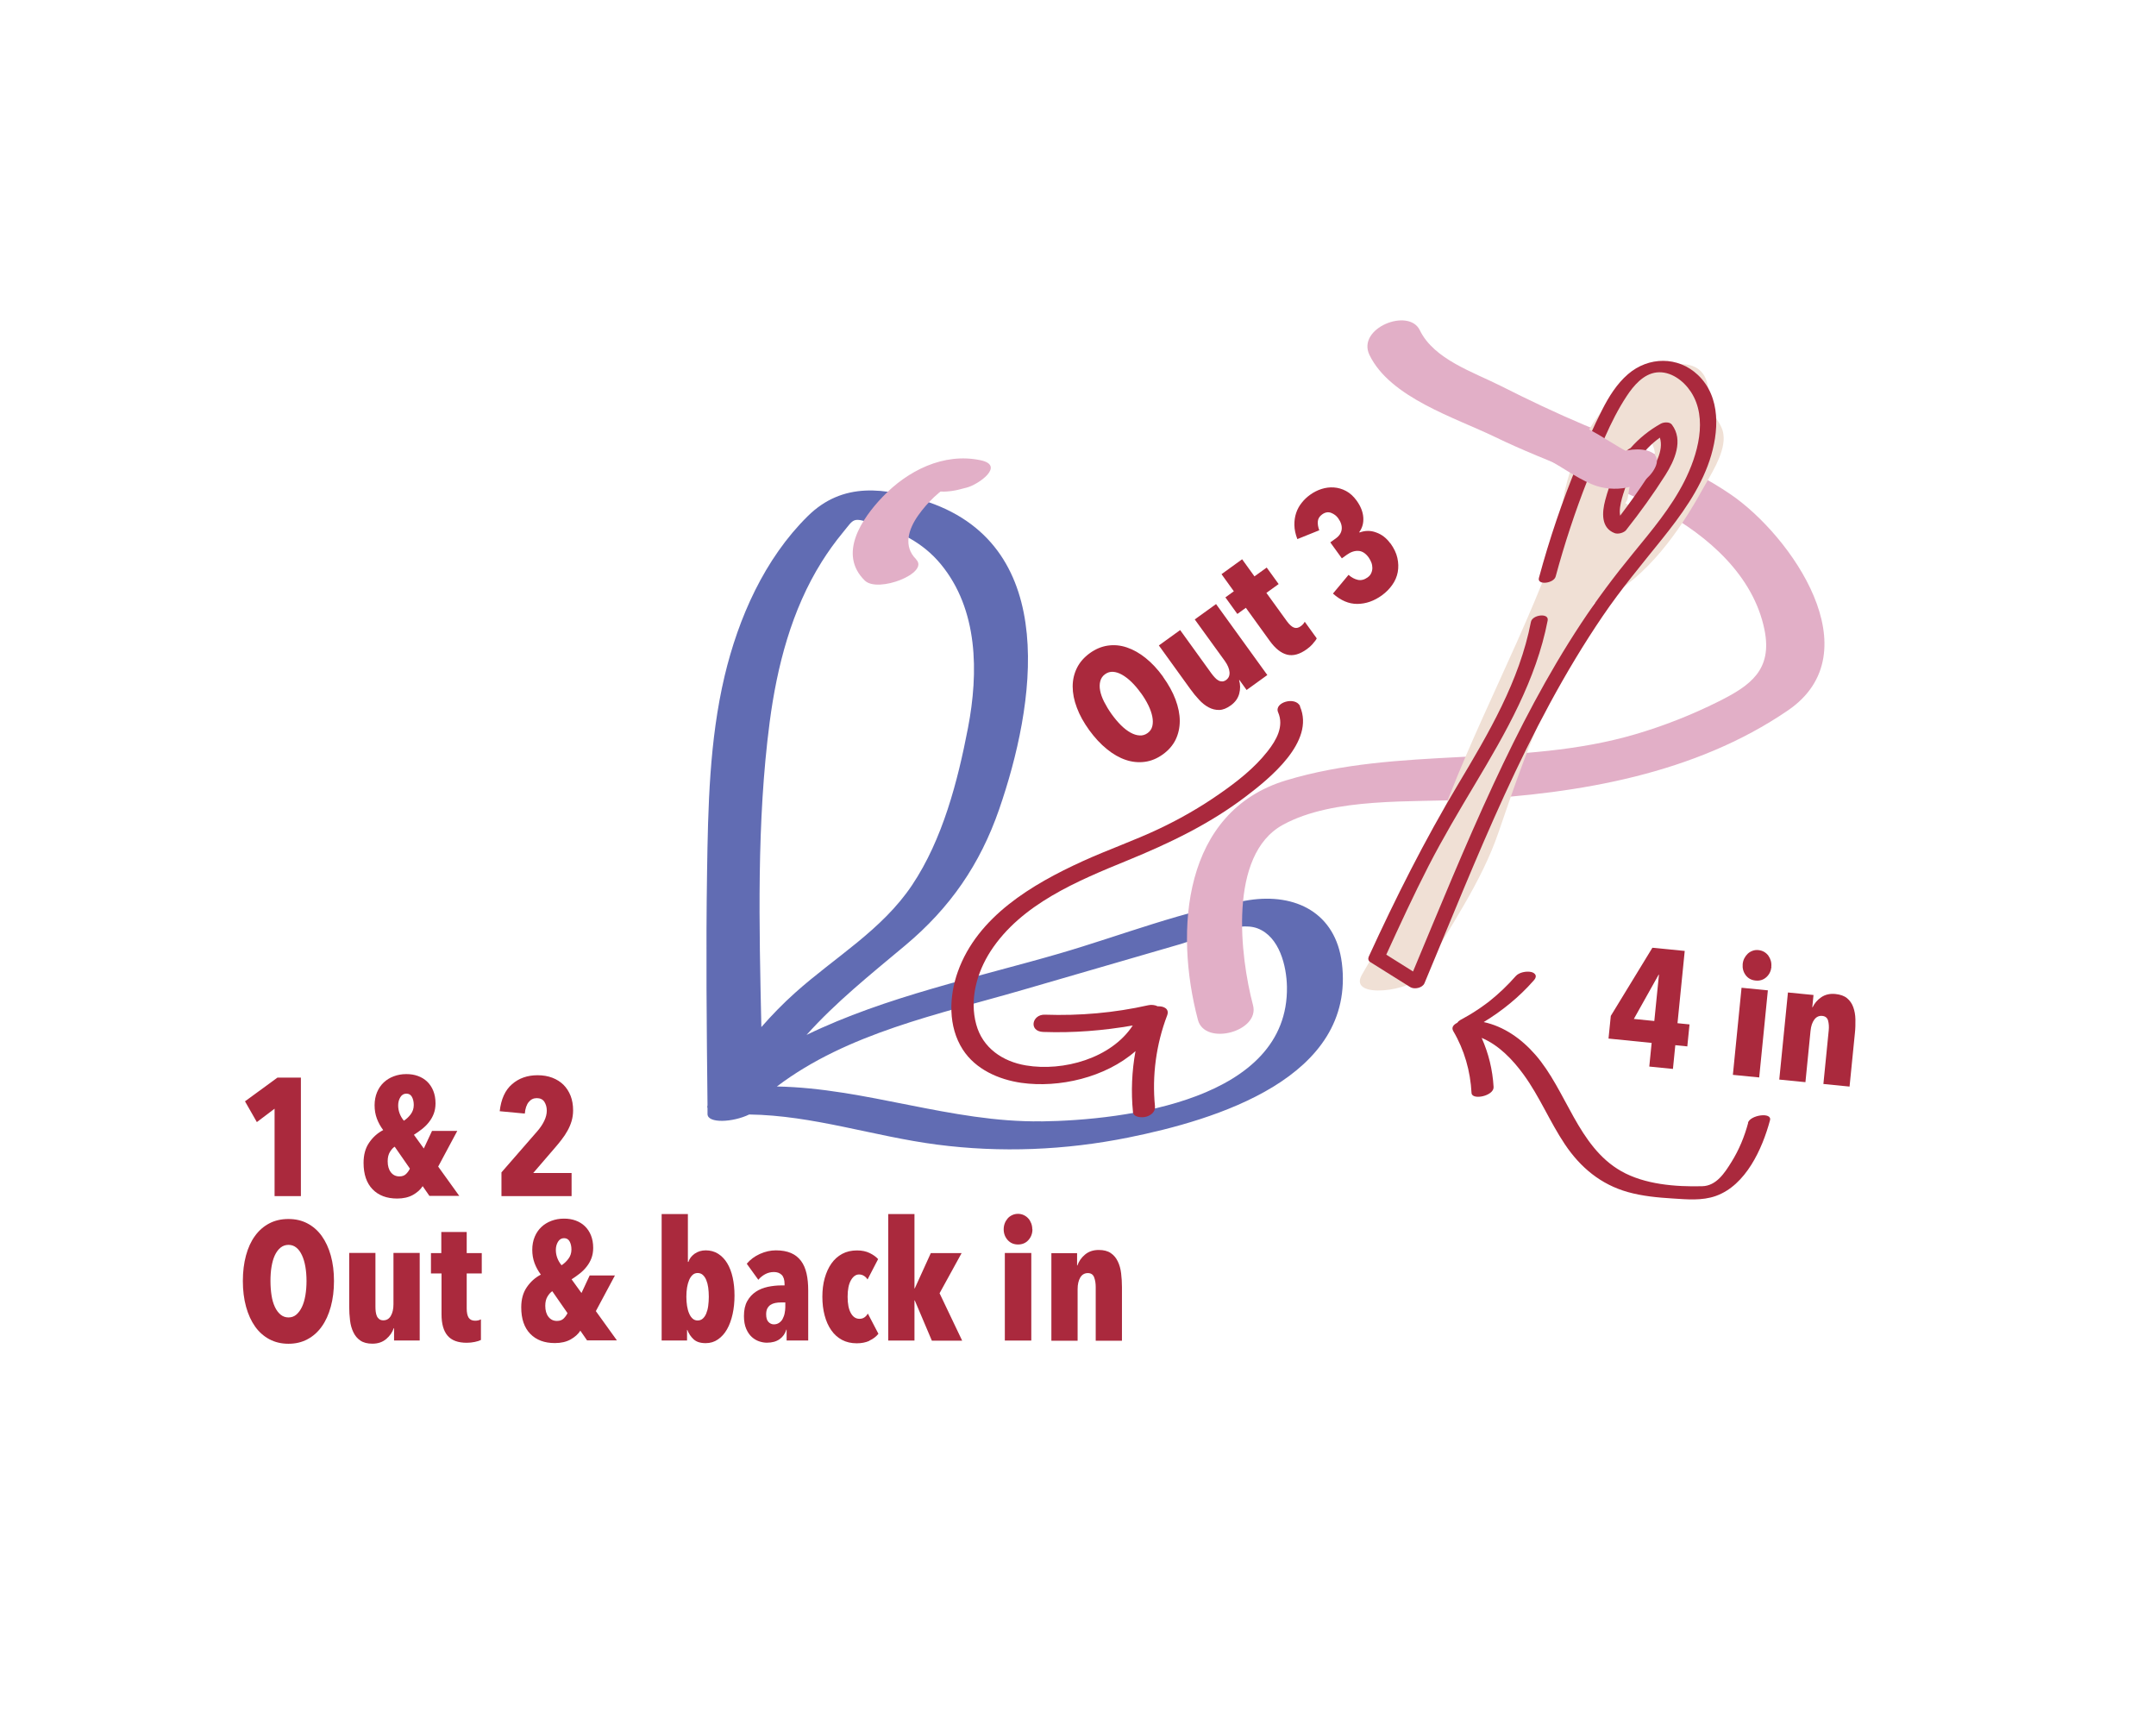 <svg viewBox="0 0 283.46 226.77" xmlns="http://www.w3.org/2000/svg" id="Layer_1"><defs><style>.cls-1{fill:#f0e0d5;}.cls-2{fill:#e2afc7;}.cls-3{fill:#616cb3;}.cls-4{fill:#aa293d;}</style></defs><path d="M176.42,126.59c-.82-6.55-6.04-9.21-12.22-8.26-8.39,1.3-16.77,4.65-24.92,7.02-10.81,3.14-22.81,5.64-33.24,10.7,3.85-4.3,8.33-7.88,12.99-11.78,5.88-4.92,9.82-10.63,12.33-17.87,4.72-13.65,8.07-34.41-9.26-40.38-5.71-1.97-11.3-2.71-15.9,1.83-5.69,5.61-9.12,13.38-10.94,21.05-1.99,8.42-2.17,17.15-2.3,25.76-.16,10.21-.05,20.41.06,30.62-.04.15-.05.28,0,.38,0,.26,0,.53,0,.79.01,1.27,3.34,1.1,5.48.06,8.38.11,16.39,2.88,24.69,3.96,8.37,1.09,16.89.74,25.16-.93,11.41-2.3,29.96-7.81,28.07-22.96ZM101.19,94.95c.96-7.33,2.88-14.78,6.85-21.1.83-1.32,1.74-2.59,2.73-3.79,1.6-1.94,1.24-2.05,4.01-1.25,3.47,1.01,6.53,2.49,8.89,5.33,4.96,5.99,4.99,14.28,3.6,21.53-1.35,7.02-3.33,14.67-7.35,20.68-3.95,5.91-10.16,9.48-15.36,14.14-1.6,1.43-3.07,2.94-4.46,4.53-.29-13.36-.63-26.92,1.09-40.07ZM136.88,147.41c-11.81.16-23.03-4.37-34.74-4.58,9.28-7.03,21.28-9.49,32.3-12.69,6.94-2.02,13.89-4.04,20.83-6.05,2.61-.76,7.36-3.08,10.08-2.04,2.88,1.11,3.8,4.96,3.85,7.66.26,14.87-21.22,17.56-32.32,17.71Z" class="cls-3"></path><path d="M164.74,132.14c-1.7-6.41-3.28-19.75,3.91-23.7,6.7-3.69,17.09-2.93,24.51-3.33,14.46-.79,29.68-3.36,41.91-11.72,11.16-7.63.42-22.96-7.52-28.39-5.91-4.04-12.73-6.38-19.27-9.14-3.71-1.57-7.35-3.3-10.95-5.12s-8.8-3.49-10.66-7.33c-1.45-3.01-8.32-.28-6.62,3.25,2.7,5.6,11.25,8.24,16.48,10.77,7.17,3.48,14.92,5.86,21.92,9.69,6.11,3.34,12.1,8.54,13.54,15.69,1.06,5.27-1.88,7.33-6.05,9.41-3.52,1.76-7.18,3.2-10.95,4.31-14.98,4.4-31.04,1.54-45.95,6.07-13.47,4.1-14.68,19.65-11.54,31.48.92,3.46,8.17,1.53,7.24-1.94h0Z" class="cls-2"></path><path d="M36.1,157.23v-11.48l-2.33,1.76-1.56-2.73,4.27-3.12h3.08v15.58h-3.45Z" class="cls-4"></path><path d="M56.47,157.23l-.9-1.3c-.29.46-.72.84-1.29,1.16-.56.31-1.25.47-2.06.47-1.36,0-2.44-.4-3.23-1.21s-1.19-1.97-1.19-3.48c0-1.06.24-1.94.73-2.65.48-.71,1.1-1.27,1.85-1.66-.35-.47-.63-.97-.83-1.51s-.3-1.12-.3-1.75.11-1.2.32-1.71.51-.94.88-1.29.81-.62,1.32-.81c.51-.19,1.05-.29,1.64-.29s1.07.08,1.54.25c.47.17.88.42,1.22.75.34.33.61.73.8,1.21s.29,1.02.29,1.64c0,.5-.08.95-.23,1.35-.15.4-.36.77-.63,1.11-.26.34-.57.64-.91.91s-.7.52-1.07.76l1.3,1.8,1.08-2.31h3.32l-2.51,4.69,2.77,3.85h-3.92ZM51.9,150.74c-.21.12-.41.34-.62.67s-.31.75-.31,1.24c0,.62.14,1.1.42,1.46.28.36.65.54,1.12.54.38,0,.68-.11.9-.34.22-.23.38-.46.48-.69l-2-2.88ZM54.4,145.27c0-.43-.08-.78-.24-1.07s-.4-.43-.73-.43-.6.15-.79.46-.29.67-.29,1.08c0,.73.25,1.41.75,2.02.34-.22.64-.5.9-.85.26-.34.4-.75.4-1.22Z" class="cls-4"></path><path d="M75.35,145.95c0,.51-.07.99-.2,1.43-.13.44-.31.86-.53,1.25-.22.4-.47.78-.75,1.14-.28.37-.56.72-.86,1.06l-2.9,3.37h5.04v3.04h-9.22v-3.12l4.73-5.43c.38-.44.68-.89.9-1.35s.33-.91.33-1.33c0-.45-.11-.84-.32-1.17-.21-.32-.55-.48-1-.48-.43,0-.78.17-1.06.52-.28.34-.45.85-.51,1.51l-3.3-.31c.18-1.58.71-2.77,1.62-3.55.9-.79,2.02-1.18,3.36-1.18.72,0,1.36.11,1.94.33.57.22,1.06.53,1.46.92.4.4.71.88.94,1.45.22.57.33,1.21.33,1.91Z" class="cls-4"></path><path d="M43.91,168.4c0,1.23-.14,2.36-.42,3.38s-.67,1.89-1.19,2.61c-.51.72-1.14,1.28-1.88,1.67-.74.4-1.57.59-2.5.59s-1.76-.2-2.5-.59c-.74-.4-1.37-.95-1.88-1.67-.51-.72-.91-1.59-1.19-2.61s-.42-2.14-.42-3.38.14-2.35.41-3.35c.27-1,.66-1.86,1.18-2.57.51-.71,1.14-1.26,1.88-1.65s1.58-.58,2.52-.58,1.76.19,2.5.58c.74.39,1.37.94,1.88,1.65.51.71.91,1.57,1.19,2.57.28,1,.42,2.12.42,3.35ZM40.3,168.4c0-.67-.05-1.3-.15-1.88s-.25-1.08-.45-1.51c-.2-.43-.44-.76-.74-1-.29-.24-.64-.36-1.03-.36s-.74.12-1.04.36-.55.58-.75,1c-.2.42-.34.93-.44,1.51-.1.58-.14,1.21-.14,1.88s.05,1.31.14,1.89c.09.59.24,1.09.44,1.52.2.43.45.76.75,1.01.3.25.65.37,1.04.37s.74-.12,1.03-.37c.29-.25.54-.59.74-1.01s.35-.93.45-1.52c.1-.59.15-1.22.15-1.89Z" class="cls-4"></path><path d="M51.81,176.23v-1.63h-.04c-.19.56-.53,1.04-1.01,1.44-.48.4-1.08.6-1.8.6-.66,0-1.19-.14-1.58-.41-.4-.27-.7-.63-.92-1.09-.22-.45-.37-.97-.44-1.56s-.11-1.2-.11-1.83v-7.04h3.45v7.04c0,.25.01.48.04.7.03.22.08.41.15.57.07.16.18.29.32.4.14.1.31.15.52.15.43,0,.76-.19.99-.58s.35-.9.35-1.53v-6.75h3.45v11.51h-3.37Z" class="cls-4"></path><path d="M62.43,176.41c-.35.07-.7.11-1.06.11-1.16,0-2-.31-2.53-.94-.53-.62-.79-1.56-.79-2.8v-5.37h-1.39v-2.68h1.36v-2.77h3.34v2.77h1.98v2.68h-1.98v4.59c0,.56.09.97.26,1.23.18.26.46.39.84.39.31,0,.56-.06.77-.18v2.71c-.19.1-.46.19-.81.26Z" class="cls-4"></path><path d="M77.2,176.23l-.9-1.3c-.29.46-.72.84-1.29,1.16-.56.31-1.25.47-2.06.47-1.36,0-2.44-.4-3.23-1.21s-1.19-1.97-1.19-3.48c0-1.06.24-1.94.73-2.65.48-.71,1.1-1.27,1.85-1.66-.35-.47-.63-.97-.83-1.51s-.3-1.12-.3-1.75.11-1.2.32-1.71.51-.94.88-1.29.81-.62,1.32-.81c.51-.19,1.05-.29,1.64-.29s1.07.08,1.54.25c.47.17.88.42,1.22.75.34.33.61.73.8,1.21s.29,1.02.29,1.64c0,.5-.08.95-.23,1.35-.15.4-.36.77-.63,1.11-.26.34-.57.64-.91.91s-.7.52-1.07.76l1.3,1.8,1.08-2.31h3.32l-2.51,4.69,2.77,3.85h-3.92ZM72.62,169.74c-.21.12-.41.34-.62.67s-.31.75-.31,1.24c0,.62.14,1.1.42,1.46.28.36.65.54,1.12.54.38,0,.68-.11.9-.34.22-.23.38-.46.48-.69l-2-2.88ZM75.13,164.27c0-.43-.08-.78-.24-1.07s-.4-.43-.73-.43-.6.15-.79.46-.29.67-.29,1.08c0,.73.25,1.41.75,2.02.34-.22.64-.5.9-.85.26-.34.4-.75.4-1.22Z" class="cls-4"></path><path d="M86.99,159.6h3.45v6.29h.07c.13-.43.41-.78.82-1.08.42-.29.9-.44,1.46-.44.61,0,1.16.15,1.63.45.47.3.87.71,1.19,1.24s.56,1.16.72,1.88c.16.73.24,1.51.24,2.37s-.08,1.68-.25,2.44c-.17.76-.41,1.43-.73,1.99-.32.57-.72,1.01-1.2,1.34-.47.33-1.01.49-1.61.49-.7,0-1.23-.17-1.6-.52-.37-.34-.63-.75-.81-1.22h-.04v1.39s-3.34,0-3.34,0v-16.63ZM90.24,170.47c0,.42.03.83.09,1.21.06.38.15.71.28,1,.12.29.28.51.46.67.18.16.4.24.65.24.26,0,.49-.08.67-.24s.34-.38.46-.67c.12-.29.21-.62.26-1,.05-.38.08-.79.08-1.21s-.03-.85-.08-1.22c-.05-.37-.14-.7-.26-.99-.12-.29-.28-.51-.46-.67-.18-.16-.41-.24-.67-.24-.25,0-.47.08-.65.24-.18.16-.34.39-.46.67-.12.29-.22.62-.28.99s-.09.78-.09,1.22Z" class="cls-4"></path><path d="M103.38,174.8c-.15.51-.44.93-.87,1.24-.43.31-.99.47-1.68.47-.34,0-.68-.06-1.03-.18-.35-.12-.67-.31-.97-.58-.29-.27-.54-.63-.73-1.08-.19-.45-.29-1-.29-1.66,0-.79.14-1.44.43-1.96s.66-.92,1.12-1.23c.46-.31.99-.52,1.57-.65.59-.12,1.18-.19,1.78-.19h.44v-.18c0-.56-.13-.96-.38-1.21-.26-.25-.6-.37-1.02-.37s-.81.1-1.16.29-.64.43-.89.73l-1.52-2.11c.47-.56,1.05-.99,1.75-1.3.7-.31,1.39-.46,2.08-.46.78,0,1.44.12,1.98.35.54.23.98.58,1.32,1.03.34.45.58,1.01.73,1.66.15.65.22,1.4.22,2.25v6.56h-2.84v-1.43h-.04ZM103.27,171.22h-.62c-.25,0-.49.02-.73.07s-.44.13-.62.25c-.18.12-.32.29-.42.48-.1.2-.15.45-.15.76,0,.46.1.79.3,1,.2.21.44.32.71.32s.5-.07.69-.2.36-.3.47-.52.21-.46.26-.73.09-.54.09-.8v-.64Z" class="cls-4"></path><path d="M114.31,176.26c-.48.22-1.04.33-1.67.33-.73,0-1.38-.15-1.94-.45-.56-.3-1.03-.72-1.41-1.27-.38-.54-.67-1.19-.87-1.94s-.3-1.57-.3-2.46.1-1.71.31-2.45.5-1.38.88-1.92c.38-.54.85-.96,1.42-1.27.56-.3,1.21-.45,1.95-.45.65,0,1.2.12,1.67.35s.84.5,1.1.79l-1.39,2.68c-.13-.21-.29-.37-.48-.48-.19-.12-.4-.18-.64-.18-.42,0-.78.26-1.07.77s-.43,1.23-.43,2.16.14,1.64.42,2.14c.28.51.66.76,1.14.76.25,0,.47-.06.65-.19.18-.12.33-.29.45-.5l1.39,2.66c-.31.38-.7.68-1.19.9Z" class="cls-4"></path><path d="M122.51,176.23l-2.24-5.28h-.04v5.28h-3.45v-16.63h3.45v9.77h.04l2.11-4.64h4.05l-2.9,5.28,2.97,6.23h-3.98Z" class="cls-4"></path><path d="M135.74,161.6c0,.56-.18,1.03-.53,1.42-.35.39-.81.58-1.36.58s-1.01-.19-1.36-.58c-.35-.39-.53-.86-.53-1.42,0-.28.05-.54.14-.78.09-.24.22-.45.38-.64s.36-.33.59-.44c.23-.11.49-.17.77-.17s.54.06.77.17c.23.11.43.26.59.44.16.18.29.4.38.64.09.24.14.5.14.78ZM132.11,176.23v-11.51h3.48v11.51h-3.48Z" class="cls-4"></path><path d="M141.61,164.73v1.63h.04c.19-.56.53-1.04,1.01-1.44.48-.4,1.08-.6,1.8-.6.66,0,1.19.14,1.58.41.4.27.7.63.92,1.09.22.45.37.98.44,1.56.07.59.11,1.2.11,1.83v7.04h-3.45v-7.06c0-.48-.07-.91-.21-1.28-.14-.37-.42-.55-.83-.55s-.76.19-.99.58-.35.9-.35,1.53v6.78h-3.45v-11.51h3.37Z" class="cls-4"></path><path d="M152.91,88.98c.72,1,1.27,1.99,1.64,2.98.37.99.56,1.93.56,2.81s-.18,1.7-.54,2.46c-.37.75-.93,1.4-1.68,1.94-.75.54-1.54.87-2.37.98s-1.67.03-2.5-.25c-.84-.28-1.67-.75-2.49-1.42-.82-.66-1.59-1.49-2.32-2.49-.72-1-1.27-1.98-1.63-2.96-.37-.97-.55-1.9-.55-2.78,0-.88.19-1.69.56-2.44.37-.75.94-1.4,1.7-1.95.75-.54,1.54-.87,2.37-.99.83-.12,1.66-.04,2.49.24.83.28,1.66.74,2.47,1.39.81.65,1.58,1.47,2.3,2.47ZM149.99,91.1c-.39-.55-.8-1.03-1.22-1.44-.42-.41-.84-.73-1.25-.96-.41-.23-.8-.36-1.18-.38-.38-.03-.73.08-1.05.31s-.53.53-.63.91c-.1.37-.11.79-.02,1.25.09.46.26.95.53,1.48s.59,1.06.98,1.61c.4.55.8,1.03,1.22,1.45.42.42.84.74,1.25.97.41.23.81.36,1.2.38.39.03.74-.08,1.06-.31.32-.23.53-.53.62-.91.09-.37.09-.79,0-1.25-.09-.46-.26-.96-.52-1.49-.26-.54-.59-1.08-.98-1.62Z" class="cls-4"></path><path d="M163.9,90.71l-.95-1.32-.04.03c.17.56.18,1.15.02,1.76s-.53,1.13-1.11,1.55c-.54.39-1.04.59-1.52.6-.48.01-.94-.1-1.39-.34-.45-.24-.87-.57-1.27-1.01-.4-.43-.79-.9-1.16-1.42l-4.12-5.71,2.8-2.02,4.12,5.71c.15.2.3.38.45.54s.3.29.46.37c.15.09.32.13.49.13.17,0,.34-.06.51-.18.35-.25.5-.6.46-1.05s-.24-.93-.61-1.45l-3.96-5.47,2.8-2.02,6.74,9.33-2.73,1.97Z" class="cls-4"></path><path d="M172.61,84.63c-.24.27-.5.5-.79.71-.94.68-1.81.92-2.6.72s-1.55-.8-2.28-1.81l-3.14-4.35-1.12.81-1.57-2.18,1.11-.8-1.62-2.25,2.71-1.96,1.62,2.25,1.61-1.16,1.57,2.17-1.61,1.16,2.69,3.72c.33.45.64.73.93.84.29.11.59.05.9-.18.25-.18.42-.38.52-.59l1.58,2.19c-.09.19-.26.42-.51.69Z" class="cls-4"></path><path d="M182.81,71.43c.46.64.77,1.28.91,1.92s.16,1.25.05,1.85c-.11.6-.35,1.16-.71,1.67-.36.52-.81.98-1.37,1.39-1.04.75-2.11,1.12-3.23,1.13s-2.19-.45-3.21-1.36l2.05-2.46c.39.35.81.57,1.23.66s.85-.02,1.27-.32c.23-.16.39-.35.48-.57.1-.21.15-.44.15-.68,0-.23-.04-.47-.13-.71-.09-.24-.21-.45-.35-.66-.4-.55-.85-.84-1.35-.87-.5-.03-1.02.14-1.54.52l-.64.46-1.52-2.1.71-.51c.48-.34.74-.75.79-1.21.05-.46-.1-.95-.46-1.45-.23-.32-.54-.56-.93-.71s-.79-.08-1.19.21c-.35.25-.53.56-.56.92-.03.36.04.75.19,1.16l-2.88,1.16c-.25-.65-.38-1.26-.39-1.84s.07-1.11.23-1.59c.16-.49.41-.94.73-1.34.32-.41.69-.76,1.11-1.06.46-.33.96-.59,1.5-.76s1.08-.24,1.63-.2c.55.04,1.08.19,1.6.47.52.28.98.7,1.39,1.27.53.74.82,1.47.87,2.21.05.73-.13,1.37-.53,1.92l.04.05c.73-.27,1.46-.28,2.19,0,.74.26,1.35.74,1.85,1.43Z" class="cls-4"></path><path d="M220.26,137.41l-.31,3.11-3.11-.31.31-3.11-5.67-.57.3-2.98,5.47-8.96,4.25.42-.95,9.5,1.58.16-.29,2.89-1.58-.16ZM218.11,128.13h-.04s-3.26,5.82-3.26,5.82l2.69.27.61-6.08Z" class="cls-4"></path><path d="M227.83,141.3l1.14-11.45,3.46.34-1.14,11.45-3.46-.34ZM232.9,127.1c-.06.55-.28,1.01-.67,1.36-.39.35-.86.5-1.42.44-.55-.05-.99-.29-1.3-.71-.31-.42-.44-.91-.39-1.46.03-.28.1-.53.22-.76.12-.23.27-.43.45-.6.18-.17.39-.29.63-.38s.5-.12.78-.09c.28.03.53.11.75.24.22.13.41.3.55.5s.25.42.32.67c.07.25.09.52.06.79Z" class="cls-4"></path><path d="M238.43,130.8l-.16,1.62h.04c.25-.53.63-.98,1.15-1.33.52-.35,1.14-.49,1.85-.42.66.07,1.17.25,1.54.56.37.31.64.7.81,1.18.17.47.27,1.01.28,1.6.01.59,0,1.2-.07,1.83l-.7,7-3.44-.34.7-7.03c.05-.48.02-.91-.08-1.29s-.36-.59-.77-.63c-.42-.04-.77.12-1.04.48s-.44.86-.5,1.49l-.67,6.74-3.44-.34,1.14-11.45,3.35.33Z" class="cls-4"></path><path d="M225.63,54.91c-.97-1.75-.72-2.38-1.12-4.31-.96-4.75-7.48-2.26-10.15-.26-5.09,3.82-8.15,10.15-9,16.31-.09.63.24,1.05.79,1.31-.21.23-.39.46-.47.7-4.64,14.19-12.26,27.18-17.1,41.35-2.24,6.54-6.14,12.15-9.54,18.16-1.84,3.26,6.75,2.15,8.02-.09,3.47-6.12,7.69-12.01,9.97-18.7,2.09-6.15,4.27-12.33,6.97-18.24,1.82-3.99,3.75-7.89,5.57-11.85.63-.19,1.13-.39,1.36-.51,5.72-3.09,9.8-8.82,12.88-14.39,1.03-1.86,2.85-4.58,2.81-6.83-.02-1.17-.45-1.66-1-2.64ZM217.08,61.77c-.76,1.78-1.71,3.49-2.73,5.13-.07-.35-.32-.59-.67-.76.18-.23.31-.48.34-.73.41-2.98,1.24-5.78,2.63-8.34.89,1.92,1.34,2.55.43,4.7Z" class="cls-1"></path><path d="M223.23,49.29c-2.62-2.48-6.49-2.43-9.19-.1-1.47,1.27-2.52,2.96-3.4,4.69-1.17,2.31-2.22,4.69-3.21,7.08-2.03,4.89-3.72,9.91-5.1,15.01-.27,1,1.95.74,2.2-.18,1.16-4.29,2.55-8.52,4.18-12.66,1.46-3.71,2.95-7.71,5.16-11.06.9-1.37,2.2-2.91,3.93-3.11,1.84-.21,3.55,1.09,4.51,2.55,2.3,3.51.87,8.34-.86,11.77-1.76,3.48-4.3,6.47-6.75,9.47-2.44,2.97-4.73,6.03-6.85,9.24-4.42,6.7-8.12,13.84-11.5,21.11-3.76,8.1-7.13,16.37-10.57,24.61-1.17-.74-2.35-1.47-3.52-2.21,1.79-3.91,3.59-7.82,5.55-11.64,1.9-3.7,4.02-7.26,6.15-10.83,4.03-6.74,8.01-13.66,9.52-21.46.2-1.04-2.02-.76-2.2.18-1.51,7.8-5.59,14.69-9.62,21.43-4.37,7.31-8.15,14.83-11.7,22.57-.12.27-.07.56.19.72l5.25,3.29c.54.34,1.61.13,1.88-.5,6.9-16.46,13.35-33.45,23.45-48.29,2.38-3.5,5.08-6.73,7.73-10.03,2.54-3.17,5.01-6.53,6.31-10.42,1.23-3.7,1.53-8.32-1.54-11.23Z" class="cls-4"></path><path d="M213.81,69.66c1.83-2.31,3.56-4.71,5.14-7.2,1.21-1.91,2.42-4.58.86-6.64-.3-.4-1.09-.33-1.46-.12-1.52.85-2.85,1.92-3.98,3.21-.25.11-.47.28-.61.51-1.21,1.97-2.13,4.11-2.72,6.36-.41,1.56-.58,3.6,1.23,4.3.46.18,1.23-.03,1.54-.41ZM213.43,64.89c.44-1.48,1.05-2.89,1.79-4.24.03-.04.07-.07.1-.11.78-1.16,1.77-2.19,2.91-3.01.56,1.72-.7,3.76-1.6,5.15-1.14,1.75-2.36,3.45-3.62,5.11-.03-.18-.05-.36-.05-.51,0-.81.24-1.63.47-2.4Z" class="cls-4"></path><path d="M120.46,73.53c-1.76-1.72-1-3.98.25-5.76.62-.88,1.35-1.72,2.13-2.45.37-.35.77-.68,1.18-.98.49-.42.63-.44.42-.06l1.78-3.59c-.35.09-.7.18-1.05.27-.99.26-3.55,1.23-3.17,2.67s3.16.97,4.08.73c.35-.09.7-.18,1.05-.27,1.52-.4,5.07-2.9,1.78-3.59-4.86-1.02-9.6,1.38-12.89,4.84-2.71,2.84-5.88,7.5-2.32,10.98,1.73,1.69,8.56-1,6.74-2.78h0Z" class="cls-2"></path><path d="M170.94,92.86c-.59-1.36-3.47-.54-2.9.78.81,1.85-.24,3.67-1.38,5.12-1.74,2.22-4.03,4.01-6.34,5.61-2.49,1.74-5.14,3.26-7.88,4.56-3.3,1.57-6.78,2.77-10.11,4.29-6.63,3.03-13.81,7.26-16.4,14.52-1.17,3.28-1.29,7.21.65,10.23,1.68,2.61,4.72,3.95,7.7,4.38,4.95.7,11.05-.69,15.01-4.17-.48,2.63-.6,5.33-.33,8.03.07.71,1.23.73,1.71.6.66-.18,1.26-.66,1.18-1.38-.4-4.03.16-8.16,1.6-11.94.33-.86-.42-1.24-1.24-1.2-.37-.19-.86-.23-1.25-.14-4.46,1-9.01,1.4-13.58,1.24-1.71-.06-2.17,2.2-.22,2.27,3.95.14,7.88-.17,11.77-.85-2.84,4.33-9.14,6.07-14.04,5.25-3.06-.51-5.7-2.29-6.54-5.39-.9-3.29.08-6.83,1.89-9.63,4.03-6.2,11.43-9.24,18-11.93,5.5-2.25,10.75-4.76,15.51-8.37,3.13-2.37,9.19-7.23,7.16-11.88Z" class="cls-4"></path><path d="M229.84,147.61c-.49,1.82-1.2,3.55-2.2,5.15-.9,1.45-1.99,3.14-3.85,3.18-3.49.09-7.56-.23-10.64-1.98-5.73-3.26-7.17-10.61-11.31-15.33-1.82-2.08-4.12-3.7-6.77-4.27,2.44-1.48,4.68-3.31,6.56-5.45.16-.18.34-.41.27-.68-.07-.25-.35-.4-.58-.45-.63-.14-1.6.03-2.05.55-1.05,1.2-2.21,2.3-3.45,3.29-.02.01-.04.03-.06.05-.08.06-.16.12-.24.18-.15.12-.31.23-.47.34-.31.23-.63.45-.96.66-.68.45-1.39.86-2.11,1.25-.15.08-.29.21-.38.35-.48.24-.82.6-.53,1.1,1.46,2.48,2.25,5.26,2.4,8.13.06,1,2.96.39,2.9-.78-.13-2.27-.66-4.43-1.57-6.46,2.25.94,4.09,2.86,5.52,4.83,2.1,2.88,3.45,6.22,5.43,9.17,2.04,3.04,4.72,5.27,8.28,6.27,1.9.53,3.89.72,5.85.84,1.9.12,3.88.32,5.71-.33,3.95-1.41,6.11-6.19,7.12-9.95.3-1.11-2.62-.7-2.9.34Z" class="cls-4"></path><path d="M210.76,61.04l3.92-1.36c-.31-.1-.41-.13-.29-.09-.1-.08-.37-.19-.52-.26-.66-.33-1.29-.73-1.92-1.11-1.22-.74-2.42-1.51-3.72-2.1-1.64-.74-3.68-.45-5.16.57-.97.66-2.18,2.5-.52,3.25,2.38,1.07,4.42,2.77,6.84,3.76,2.66,1.09,6.76.67,8.2-2.2,1.7-3.37-5.59-2.93-6.83-.47h0Z" class="cls-2"></path></svg>
